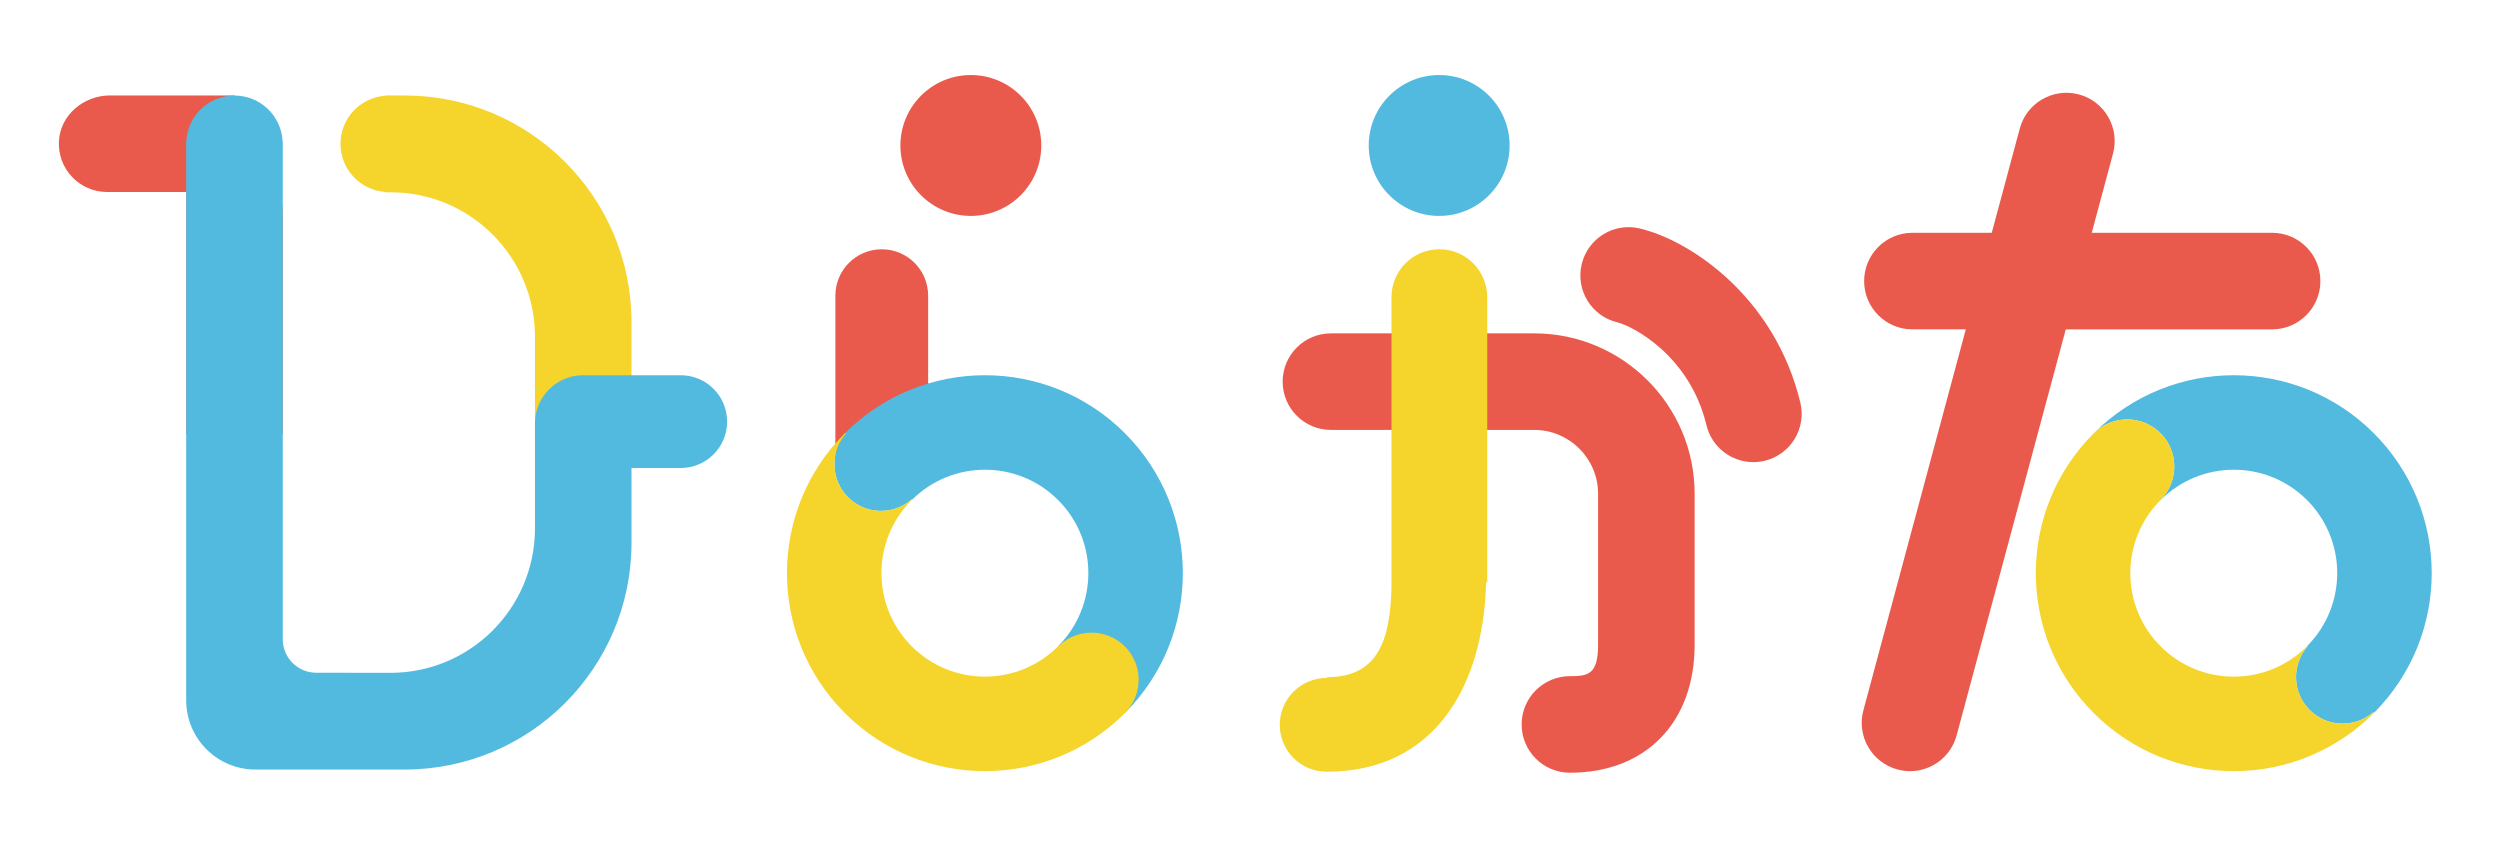 <?xml version="1.0" encoding="utf-8"?>
<!-- Generator: Adobe Illustrator 21.1.0, SVG Export Plug-In . SVG Version: 6.00 Build 0)  -->
<svg version="1.1" id="レイヤー_1" xmlns="http://www.w3.org/2000/svg" xmlns:xlink="http://www.w3.org/1999/xlink" x="0px"
	 y="0px" viewBox="0 0 306.11 103.28" enable-background="new 0 0 306.11 103.28" xml:space="preserve">
<path fill="#F5D42B" d="M49.544,11.692h-2.388v0.032c-3.055,0.229-5.465,2.775-5.465,5.889
	s2.409,5.66,5.465,5.889v0.048c0.264-0.001,0.449-0.001,0.593-0.002
	c9.794-0.052,17.754,7.884,17.754,17.678l0,12.807h11.821V39.471
	C77.324,24.129,64.886,11.692,49.544,11.692z"/>
<path fill="#EA5A4C" d="M278.206,28.504h-22.086l2.607-9.697
	c0.847-3.154-1.021-6.397-4.173-7.244c-3.154-0.847-6.397,1.023-7.244,4.173
	L243.878,28.504h-9.714c-3.265,0-5.912,2.646-5.912,5.912s2.646,5.912,5.912,5.912
	h6.536l-12.54,46.645c-0.848,3.154,1.021,6.397,4.173,7.244
	c0.515,0.139,1.032,0.206,1.54,0.206c2.607,0,4.995-1.741,5.704-4.378
	l13.365-49.716h25.264c3.265,0,5.912-2.646,5.912-5.912S281.471,28.504,278.206,28.504
	z"/>
<path fill="#EA5A4C" d="M34.621,26.655c0-8.637-5.899-14.968-5.899-14.968l-15.271-0
	c-3.201-0-6.07,2.398-6.237,5.594c-0.178,3.409,2.533,6.229,5.903,6.229
	h9.68v29.625h11.823V26.655z"/>
<path fill="#EA5A4C" d="M102.286,56.546V36.202c0-3.137,2.543-5.68,5.68-5.68h0
	c3.137,0,5.68,2.543,5.68,5.68v20.083
	C113.646,56.285,102.286,58.007,102.286,56.546z"/>
<circle fill="#EA5A4C" cx="118.874" cy="17.812" r="8.625"/>
<path fill="#EA5A4C" d="M192.227,94.616c-3.265,0-5.912-2.646-5.912-5.912
	s2.646-5.912,5.912-5.912c2.203,0,3.448-0.178,3.448-3.843V60.459
	c0-4.311-3.508-7.817-7.817-7.817h-24.894c-3.265,0-5.912-2.646-5.912-5.912
	s2.646-5.912,5.912-5.912h24.894c10.831,0,19.64,8.81,19.64,19.64v18.49
	C207.498,88.466,201.503,94.616,192.227,94.616z"/>
<path fill="none" d="M129.555,61.223c-4.93-4.93-12.907-4.941-17.859-0.048l17.907,17.907
	C134.496,74.13,134.484,66.152,129.555,61.223z"/>
<path fill="#52BADF" d="M137.735,53.042c-9.448-9.448-24.753-9.462-34.222-0.05
	l0.081,0.081c-1.968,2.255-1.901,5.669,0.247,7.817s5.562,2.215,7.817,0.247
	l0.038,0.038c4.952-4.893,12.93-4.882,17.859,0.048
	c4.93,4.93,4.941,12.907,0.047,17.859l8.183,8.183
	C147.197,77.795,147.182,62.49,137.735,53.042z"/>
<path fill="#F5D42B" d="M137.732,79.153c-2.237-2.237-5.848-2.249-8.108-0.05
	l-0.022-0.022c-0.018,0.018-0.029,0.04-0.047,0.058
	c-4.948,4.948-12.97,4.948-17.918,0c-4.948-4.948-4.948-12.97,0-17.917
	c0.018-0.018,0.04-0.03,0.058-0.048l-0.038-0.038
	c-2.256,1.968-5.669,1.901-7.817-0.247s-2.215-5.562-0.247-7.817l-0.081-0.081
	c-0.018,0.018-0.038,0.032-0.056,0.05c-9.465,9.466-9.465,24.812,0,34.278
	c9.466,9.466,24.812,9.466,34.278,0c0.018-0.018,0.032-0.037,0.05-0.055
	l-0.003-0.003C139.981,85.001,139.969,81.39,137.732,79.153z"/>
<path fill="#F5D42B" d="M182.1,36.382c0-3.237-2.624-5.86-5.86-5.86h-0
	c-3.237,0-5.86,2.624-5.86,5.86v35.673c-0.187,6.14-1.528,10.865-7.911,10.865
	v0.094c-1.479-0.008-2.961,0.55-4.089,1.679c-2.242,2.242-2.242,5.878,0,8.12
	c1.139,1.139,2.638,1.693,4.131,1.675c12.995-0.022,19.129-10.287,19.452-23.158
	l0.139-0.069V36.382z"/>
<path fill="#EA5A4C" d="M214.687,56.587c-2.67,0-5.09-1.82-5.743-4.528
	c-2.097-8.708-9.239-12.188-10.895-12.583c-3.178-0.755-5.138-3.944-4.381-7.119
	c0.755-3.175,3.944-5.145,7.12-4.381c6.191,1.473,16.532,8.369,19.652,21.312
	c0.764,3.175-1.189,6.369-4.362,7.133C215.611,56.531,215.144,56.587,214.687,56.587
	z"/>
<circle fill="#52BADF" cx="176.218" cy="17.812" r="8.625"/>
<path fill="none" d="M282.472,61.223c4.93,4.93,4.941,12.908,0.048,17.859
	l-17.907-17.907C269.564,56.281,277.542,56.293,282.472,61.223z"/>
<path fill="#52BADF" d="M290.652,53.042c-9.448-9.448-24.752-9.462-34.222-0.05l0.003,0.003
	c2.26-2.199,5.871-2.187,8.108,0.05c2.237,2.237,2.249,5.848,0.05,8.108
	l0.022,0.022c4.952-4.894,12.93-4.882,17.859,0.048s4.941,12.907,0.048,17.859
	l0.038,0.038c-1.968,2.255-1.901,5.669,0.247,7.817
	c2.148,2.148,5.562,2.215,7.817,0.247l0.081,0.081
	C300.114,77.795,300.099,62.49,290.652,53.042z"/>
<path fill="#F5D42B" d="M282.804,86.937c-2.148-2.148-2.215-5.562-0.247-7.817
	l-0.038-0.038c-0.018,0.018-0.029,0.04-0.048,0.058
	c-4.948,4.948-12.97,4.948-17.918-0s-4.948-12.97,0-17.917
	c0.018-0.018,0.04-0.03,0.058-0.048l-0.022-0.022
	c2.199-2.26,2.187-5.871-0.05-8.108c-2.237-2.237-5.848-2.249-8.108-0.05
	l-0.003-0.003c-0.018,0.018-0.038,0.032-0.056,0.05
	c-9.466,9.466-9.466,24.812,0,34.278c9.466,9.466,24.812,9.466,34.278,0
	c0.018-0.018,0.033-0.038,0.05-0.056L290.621,87.184
	C288.366,89.152,284.952,89.085,282.804,86.937z"/>
<path fill="#52BADF" d="M83.352,45.945H71.489c-0,0-0,0-0,0
	c-0.025-0-0.049-0.004-0.075-0.004c-3.265,0-5.912,2.647-5.912,5.912
	c0,0.011,0.002,0.022,0.002,0.034H65.503v12.812c0,9.776-7.933,17.697-17.708,17.684
	c-4.203-0.005-7.837-0.01-9.09-0.013c-2.258-0.005-4.083-1.837-4.083-4.094
	V17.272h-0.017c-0.177-3.106-2.745-5.572-5.895-5.572s-5.717,2.466-5.895,5.572
	h-0.017v68.477c0,4.682,3.796,8.478,8.478,8.478h18.269
	c15.342,0,27.78-12.437,27.78-27.78v-9.143h6.027
	c3.137,0,5.68-2.543,5.68-5.68S86.489,45.945,83.352,45.945z"/>
</svg>

